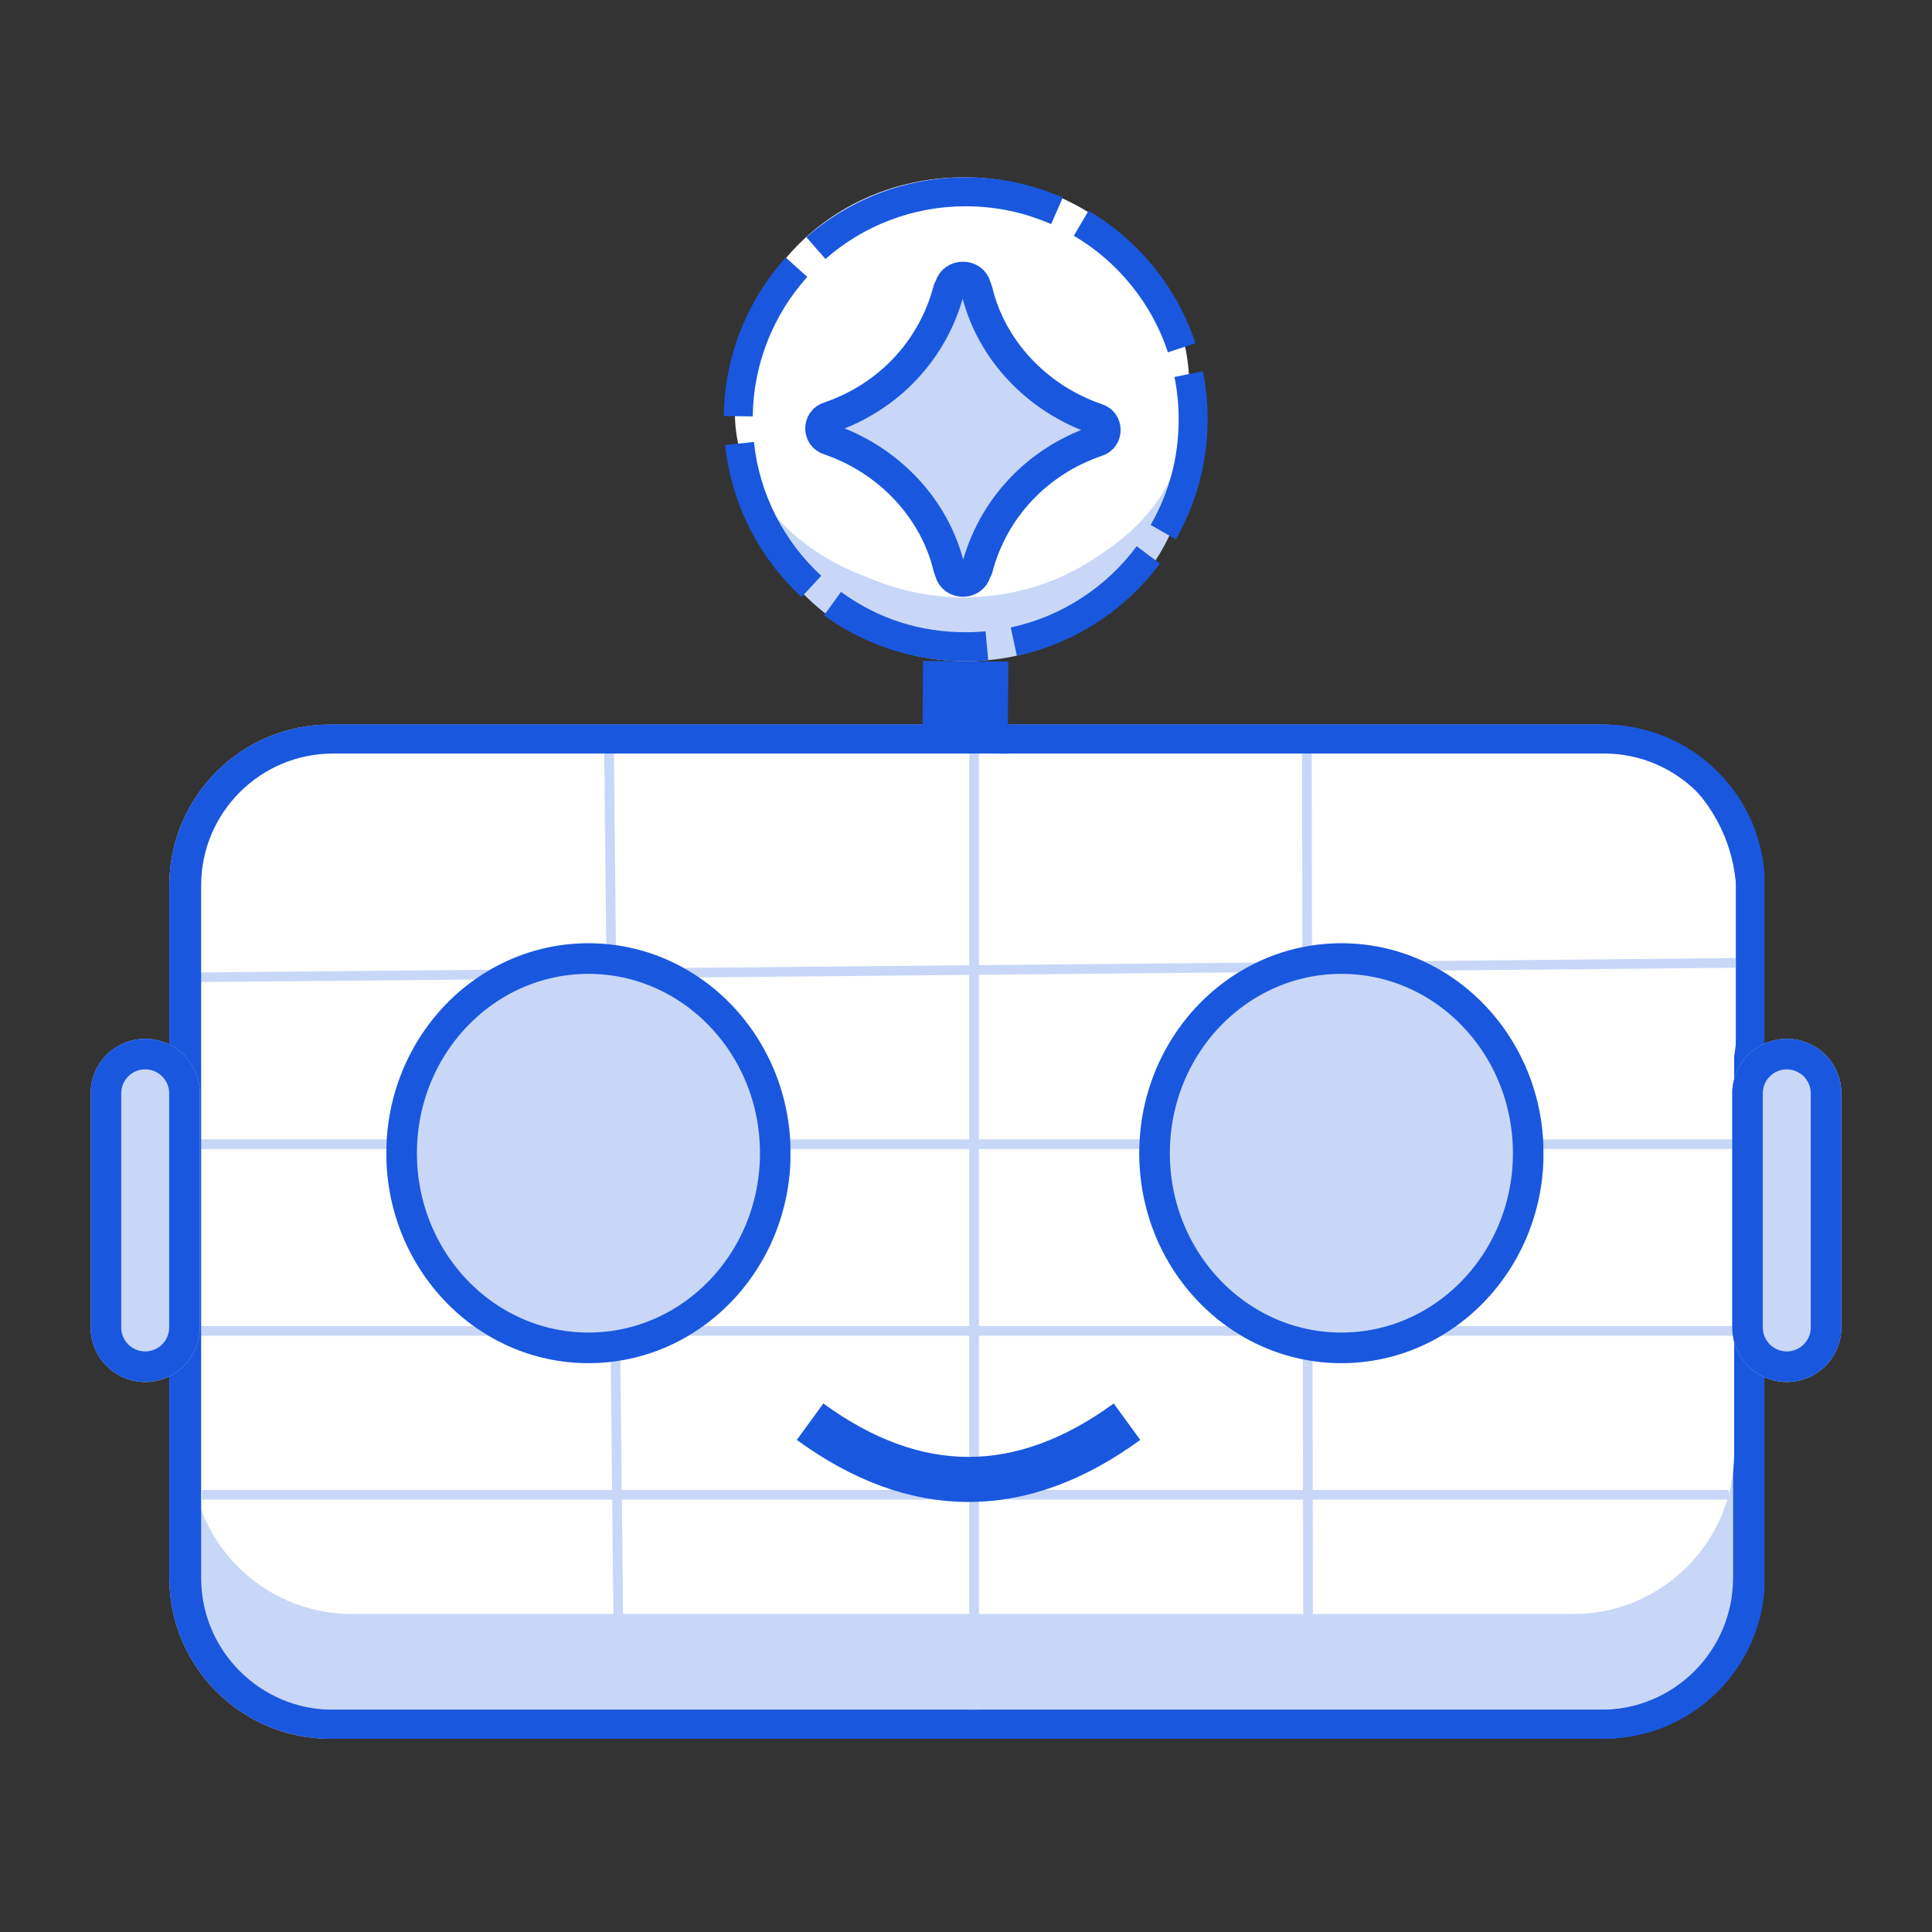 <svg xmlns="http://www.w3.org/2000/svg" xmlns:xlink="http://www.w3.org/1999/xlink" width="1200" zoomAndPan="magnify" viewBox="0 0 900 900" height="1200" preserveAspectRatio="xMidYMid meet" version="1.2"><rect x="0" y="0" width="900" height="900" fill="#333333" stroke="none"/><defs><clipPath id="0b17b1a9f2"><path d="M 78.867 337.523 L 821 337.523 L 821 810 L 78.867 810 Z M 78.867 337.523 "/></clipPath><clipPath id="7a8e5f6add"><path d="M 153.867 337.523 L 745.855 337.523 C 787.277 337.523 820.855 371.105 820.855 412.523 L 820.855 735 C 820.855 776.422 787.277 810 745.855 810 L 153.867 810 C 112.445 810 78.867 776.422 78.867 735 L 78.867 412.523 C 78.867 371.105 112.445 337.523 153.867 337.523 Z M 153.867 337.523 "/></clipPath><clipPath id="bf9482a6fa"><path d="M 0.867 0.523 L 743 0.523 L 743 473 L 0.867 473 Z M 0.867 0.523 "/></clipPath><clipPath id="3e53bcb0e0"><path d="M 75.867 0.523 L 667.855 0.523 C 709.277 0.523 742.855 34.105 742.855 75.523 L 742.855 398 C 742.855 439.422 709.277 473 667.855 473 L 75.867 473 C 34.445 473 0.867 439.422 0.867 398 L 0.867 75.523 C 0.867 34.105 34.445 0.523 75.867 0.523 Z M 75.867 0.523 "/></clipPath><clipPath id="c1aec6d8ca"><rect x="0" width="743" y="0" height="473"/></clipPath><clipPath id="9c72e6f0ac"><path d="M 78.871 337.523 L 820.617 337.523 L 820.617 810 L 78.871 810 Z M 78.871 337.523 "/></clipPath><clipPath id="531015f94c"><path d="M 153.867 337.523 L 745.848 337.523 C 787.266 337.523 820.844 371.102 820.844 412.523 L 820.844 734.992 C 820.844 776.414 787.266 809.988 745.848 809.988 L 153.867 809.988 C 112.449 809.988 78.871 776.414 78.871 734.992 L 78.871 412.523 C 78.871 371.102 112.449 337.523 153.867 337.523 Z M 153.867 337.523 "/></clipPath><clipPath id="4c4712957b"><path d="M 88.055 375.82 L 807.836 375.82 L 807.836 751.871 L 88.055 751.871 Z M 88.055 375.82 "/></clipPath><clipPath id="e4b808c1b9"><path d="M 732.836 751.871 L 163.926 751.871 C 122.508 751.871 88.926 718.293 88.926 676.871 L 88.926 450.82 C 88.926 409.398 122.508 375.82 163.926 375.82 L 732.836 375.82 C 774.258 375.82 807.836 409.398 807.836 450.82 L 807.836 676.871 C 807.836 718.293 774.258 751.871 732.836 751.871 Z M 732.836 751.871 "/></clipPath><clipPath id="a6e0750b7b"><path d="M 1 0.82 L 719.836 0.82 L 719.836 376.871 L 1 376.871 Z M 1 0.82 "/></clipPath><clipPath id="d0e31d8c0d"><path d="M 644.836 376.871 L 75.926 376.871 C 34.508 376.871 0.926 343.293 0.926 301.871 L 0.926 75.82 C 0.926 34.398 34.508 0.82 75.926 0.82 L 644.836 0.82 C 686.258 0.82 719.836 34.398 719.836 75.82 L 719.836 301.871 C 719.836 343.293 686.258 376.871 644.836 376.871 Z M 644.836 376.871 "/></clipPath><clipPath id="d012dfae44"><rect x="0" width="720" y="0" height="377"/></clipPath><clipPath id="32a5c21cfc"><path d="M 85.898 343.023 L 809 343.023 L 809 554.266 L 85.898 554.266 Z M 85.898 343.023 "/></clipPath><clipPath id="f0264844b9"><path d="M 160.898 343.023 L 733.938 343.023 C 775.359 343.023 808.938 376.602 808.938 418.023 L 808.938 479.266 C 808.938 520.688 775.359 554.266 733.938 554.266 L 160.898 554.266 C 119.477 554.266 85.898 520.688 85.898 479.266 L 85.898 418.023 C 85.898 376.602 119.477 343.023 160.898 343.023 Z M 160.898 343.023 "/></clipPath><clipPath id="a4428b4525"><path d="M 0.898 0.023 L 724 0.023 L 724 211.266 L 0.898 211.266 Z M 0.898 0.023 "/></clipPath><clipPath id="88854ff403"><path d="M 75.898 0.023 L 648.938 0.023 C 690.359 0.023 723.938 33.602 723.938 75.023 L 723.938 136.266 C 723.938 177.688 690.359 211.266 648.938 211.266 L 75.898 211.266 C 34.477 211.266 0.898 177.688 0.898 136.266 L 0.898 75.023 C 0.898 33.602 34.477 0.023 75.898 0.023 Z M 75.898 0.023 "/></clipPath><clipPath id="073c1106c1"><rect x="0" width="724" y="0" height="212"/></clipPath><clipPath id="7e68983864"><path d="M 80.191 337.523 L 821.938 337.523 L 821.938 810 L 80.191 810 Z M 80.191 337.523 "/></clipPath><clipPath id="573d452bfd"><path d="M 155.191 337.523 L 747.168 337.523 C 788.586 337.523 822.164 371.102 822.164 412.523 L 822.164 734.992 C 822.164 776.414 788.586 809.988 747.168 809.988 L 155.191 809.988 C 113.77 809.988 80.191 776.414 80.191 734.992 L 80.191 412.523 C 80.191 371.102 113.77 337.523 155.191 337.523 Z M 155.191 337.523 "/></clipPath><clipPath id="96183e2ec2"><path d="M 530.715 439.406 L 719.027 439.406 L 719.027 635.074 L 530.715 635.074 Z M 530.715 439.406 "/></clipPath><clipPath id="2df36b2843"><path d="M 624.871 439.406 C 572.871 439.406 530.715 483.195 530.715 537.207 C 530.715 591.219 572.871 635.008 624.871 635.008 C 676.871 635.008 719.027 591.219 719.027 537.207 C 719.027 483.195 676.871 439.406 624.871 439.406 Z M 624.871 439.406 "/></clipPath><clipPath id="ee777c6ce7"><path d="M 0.715 0.406 L 189.027 0.406 L 189.027 196.039 L 0.715 196.039 Z M 0.715 0.406 "/></clipPath><clipPath id="67c970a242"><path d="M 94.871 0.406 C 42.871 0.406 0.715 44.195 0.715 98.207 C 0.715 152.219 42.871 196.008 94.871 196.008 C 146.871 196.008 189.027 152.219 189.027 98.207 C 189.027 44.195 146.871 0.406 94.871 0.406 Z M 94.871 0.406 "/></clipPath><clipPath id="8fbc71593c"><rect x="0" width="190" y="0" height="197"/></clipPath><clipPath id="cb92be519c"><path d="M 530.715 439.41 L 718.965 439.41 L 718.965 635.156 L 530.715 635.156 Z M 530.715 439.41 "/></clipPath><clipPath id="6ca42d0397"><path d="M 624.867 439.41 C 572.867 439.41 530.715 483.195 530.715 537.207 C 530.715 591.219 572.867 635.004 624.867 635.004 C 676.867 635.004 719.023 591.219 719.023 537.207 C 719.023 483.195 676.867 439.41 624.867 439.41 Z M 624.867 439.41 "/></clipPath><clipPath id="9e02f1324e"><path d="M 179.969 439.406 L 368.281 439.406 L 368.281 635.074 L 179.969 635.074 Z M 179.969 439.406 "/></clipPath><clipPath id="d52c5f1dc9"><path d="M 274.125 439.406 C 222.125 439.406 179.969 483.195 179.969 537.207 C 179.969 591.219 222.125 635.008 274.125 635.008 C 326.125 635.008 368.281 591.219 368.281 537.207 C 368.281 483.195 326.125 439.406 274.125 439.406 Z M 274.125 439.406 "/></clipPath><clipPath id="827c2c1824"><path d="M 0.969 0.406 L 189.281 0.406 L 189.281 196.039 L 0.969 196.039 Z M 0.969 0.406 "/></clipPath><clipPath id="33db8ae535"><path d="M 95.125 0.406 C 43.125 0.406 0.969 44.195 0.969 98.207 C 0.969 152.219 43.125 196.008 95.125 196.008 C 147.125 196.008 189.281 152.219 189.281 98.207 C 189.281 44.195 147.125 0.406 95.125 0.406 Z M 95.125 0.406 "/></clipPath><clipPath id="81ec7ba394"><rect x="0" width="190" y="0" height="197"/></clipPath><clipPath id="b23ce648dc"><path d="M 179.969 439.41 L 368.219 439.41 L 368.219 635.156 L 179.969 635.156 Z M 179.969 439.41 "/></clipPath><clipPath id="6f39c945e7"><path d="M 274.125 439.41 C 222.125 439.41 179.969 483.195 179.969 537.207 C 179.969 591.219 222.125 635.004 274.125 635.004 C 326.125 635.004 368.277 591.219 368.277 537.207 C 368.277 483.195 326.125 439.41 274.125 439.41 Z M 274.125 439.41 "/></clipPath><clipPath id="c5464caeba"><path d="M 345.934 108.461 L 554.07 108.461 L 554.07 308.02 L 345.934 308.02 Z M 345.934 108.461 "/></clipPath><clipPath id="f70283d65d"><path d="M 449.988 108.461 C 392.52 108.461 345.934 153.133 345.934 208.242 C 345.934 263.348 392.52 308.02 449.988 308.02 C 507.453 308.02 554.039 263.348 554.039 208.242 C 554.039 153.133 507.453 108.461 449.988 108.461 Z M 449.988 108.461 "/></clipPath><clipPath id="dceab243b2"><path d="M 0.934 0.461 L 209.07 0.461 L 209.07 200.02 L 0.934 200.02 Z M 0.934 0.461 "/></clipPath><clipPath id="3e4b1a3090"><path d="M 104.988 0.461 C 47.52 0.461 0.934 45.133 0.934 100.242 C 0.934 155.348 47.52 200.02 104.988 200.02 C 162.453 200.02 209.039 155.348 209.039 100.242 C 209.039 45.133 162.453 0.461 104.988 0.461 Z M 104.988 0.461 "/></clipPath><clipPath id="9b335f394f"><rect x="0" width="210" y="0" height="201"/></clipPath><clipPath id="ca7063b412"><path d="M 342.355 108.461 L 552.875 108.461 L 552.875 276.352 L 342.355 276.352 Z M 342.355 108.461 "/></clipPath><clipPath id="a48499051d"><path d="M 447.418 108.461 C 389.395 108.461 342.355 146.043 342.355 192.406 C 342.355 238.77 389.395 276.352 447.418 276.352 C 505.445 276.352 552.484 238.77 552.484 192.406 C 552.484 146.043 505.445 108.461 447.418 108.461 Z M 447.418 108.461 "/></clipPath><clipPath id="1505b037f5"><path d="M 0.355 0.461 L 210.719 0.461 L 210.719 168.352 L 0.355 168.352 Z M 0.355 0.461 "/></clipPath><clipPath id="51117de2f3"><path d="M 105.418 0.461 C 47.395 0.461 0.355 38.043 0.355 84.406 C 0.355 130.77 47.395 168.352 105.418 168.352 C 163.445 168.352 210.484 130.77 210.484 84.406 C 210.484 38.043 163.445 0.461 105.418 0.461 Z M 105.418 0.461 "/></clipPath><clipPath id="70f1ff8a90"><rect x="0" width="211" y="0" height="169"/></clipPath><clipPath id="b694ccfd7f"><path d="M 343.906 82.598 L 554.07 82.598 L 554.07 278.242 L 343.906 278.242 Z M 343.906 82.598 "/></clipPath><clipPath id="fc4044094d"><path d="M 448.973 82.598 C 390.945 82.598 343.906 126.395 343.906 180.418 C 343.906 234.445 390.945 278.242 448.973 278.242 C 507 278.242 554.039 234.445 554.039 180.418 C 554.039 126.395 507 82.598 448.973 82.598 Z M 448.973 82.598 "/></clipPath><clipPath id="07d03204f8"><path d="M 0.906 0.598 L 211.07 0.598 L 211.07 196.242 L 0.906 196.242 Z M 0.906 0.598 "/></clipPath><clipPath id="40cb074048"><path d="M 105.973 0.598 C 47.945 0.598 0.906 44.395 0.906 98.418 C 0.906 152.445 47.945 196.242 105.973 196.242 C 164 196.242 211.039 152.445 211.039 98.418 C 211.039 44.395 164 0.598 105.973 0.598 Z M 105.973 0.598 "/></clipPath><clipPath id="4b9cfa3929"><rect x="0" width="212" y="0" height="197"/></clipPath><clipPath id="f279ad8d69"><path d="M 371.707 214 L 422 214 L 422 278.129 L 371.707 278.129 Z M 371.707 214 "/></clipPath><clipPath id="c522cea747"><path d="M 371.707 207 L 429 207 L 429 278.129 L 371.707 278.129 Z M 371.707 207 "/></clipPath><clipPath id="85c62b8665"><path d="M 337.148 82.598 L 562.57 82.598 L 562.57 308.02 L 337.148 308.02 Z M 337.148 82.598 "/></clipPath><clipPath id="a069ed355b"><path d="M 449.859 82.598 C 387.609 82.598 337.148 133.059 337.148 195.309 C 337.148 257.555 387.609 308.02 449.859 308.02 C 512.109 308.02 562.57 257.555 562.57 195.309 C 562.57 133.059 512.109 82.598 449.859 82.598 Z M 449.859 82.598 "/></clipPath><clipPath id="cb5c549aca"><path d="M 42.223 483.906 L 93.066 483.906 L 93.066 643.98 L 42.223 643.98 Z M 42.223 483.906 "/></clipPath><clipPath id="3c1985476d"><path d="M 67.645 483.906 C 74.387 483.906 80.852 486.586 85.621 491.352 C 90.387 496.121 93.066 502.586 93.066 509.328 L 93.066 618.379 C 93.066 625.121 90.387 631.586 85.621 636.352 C 80.852 641.121 74.387 643.797 67.645 643.797 C 60.902 643.797 54.438 641.121 49.668 636.352 C 44.902 631.586 42.223 625.121 42.223 618.379 L 42.223 509.328 C 42.223 502.586 44.902 496.121 49.668 491.352 C 54.438 486.586 60.902 483.906 67.645 483.906 Z M 67.645 483.906 "/></clipPath><clipPath id="dc2c4b43b0"><path d="M 0.223 0.906 L 51.066 0.906 L 51.066 160.922 L 0.223 160.922 Z M 0.223 0.906 "/></clipPath><clipPath id="5f7c514fa0"><path d="M 25.645 0.906 C 32.387 0.906 38.852 3.586 43.621 8.352 C 48.387 13.121 51.066 19.586 51.066 26.328 L 51.066 135.379 C 51.066 142.121 48.387 148.586 43.621 153.352 C 38.852 158.121 32.387 160.797 25.645 160.797 C 18.902 160.797 12.438 158.121 7.668 153.352 C 2.902 148.586 0.223 142.121 0.223 135.379 L 0.223 26.328 C 0.223 19.586 2.902 13.121 7.668 8.352 C 12.438 3.586 18.902 0.906 25.645 0.906 Z M 25.645 0.906 "/></clipPath><clipPath id="f8f7dfc9ce"><rect x="0" width="52" y="0" height="161"/></clipPath><clipPath id="da5d27032f"><path d="M 42.223 483.91 L 93.223 483.91 L 93.223 643.656 L 42.223 643.656 Z M 42.223 483.91 "/></clipPath><clipPath id="08c0576b43"><path d="M 67.641 483.91 C 74.383 483.91 80.848 486.59 85.617 491.355 C 90.383 496.121 93.059 502.586 93.059 509.328 L 93.059 618.367 C 93.059 625.105 90.383 631.574 85.617 636.34 C 80.848 641.105 74.383 643.785 67.641 643.785 C 60.902 643.785 54.438 641.105 49.668 636.34 C 44.902 631.574 42.223 625.105 42.223 618.367 L 42.223 509.328 C 42.223 502.586 44.902 496.121 49.668 491.355 C 54.438 486.59 60.902 483.91 67.641 483.91 Z M 67.641 483.91 "/></clipPath><clipPath id="224600a11c"><path d="M 806.934 483.906 L 857.777 483.906 L 857.777 643.98 L 806.934 643.98 Z M 806.934 483.906 "/></clipPath><clipPath id="e51fdfea68"><path d="M 832.355 483.906 C 839.098 483.906 845.562 486.586 850.332 491.352 C 855.098 496.121 857.777 502.586 857.777 509.328 L 857.777 618.379 C 857.777 625.121 855.098 631.586 850.332 636.352 C 845.562 641.121 839.098 643.797 832.355 643.797 C 825.613 643.797 819.148 641.121 814.379 636.352 C 809.613 631.586 806.934 625.121 806.934 618.379 L 806.934 509.328 C 806.934 502.586 809.613 496.121 814.379 491.352 C 819.148 486.586 825.613 483.906 832.355 483.906 Z M 832.355 483.906 "/></clipPath><clipPath id="8e95816ea8"><path d="M 0.934 0.906 L 51.777 0.906 L 51.777 160.922 L 0.934 160.922 Z M 0.934 0.906 "/></clipPath><clipPath id="78e30224d4"><path d="M 26.355 0.906 C 33.098 0.906 39.562 3.586 44.332 8.352 C 49.098 13.121 51.777 19.586 51.777 26.328 L 51.777 135.379 C 51.777 142.121 49.098 148.586 44.332 153.352 C 39.562 158.121 33.098 160.797 26.355 160.797 C 19.613 160.797 13.148 158.121 8.379 153.352 C 3.613 148.586 0.934 142.121 0.934 135.379 L 0.934 26.328 C 0.934 19.586 3.613 13.121 8.379 8.352 C 13.148 3.586 19.613 0.906 26.355 0.906 Z M 26.355 0.906 "/></clipPath><clipPath id="8c78691715"><rect x="0" width="52" y="0" height="161"/></clipPath><clipPath id="ea0aa2a35c"><path d="M 806.934 483.91 L 857.934 483.91 L 857.934 643.656 L 806.934 643.656 Z M 806.934 483.91 "/></clipPath><clipPath id="4a4cb07b47"><path d="M 832.352 483.91 C 839.094 483.91 845.559 486.59 850.324 491.355 C 855.094 496.121 857.77 502.586 857.77 509.328 L 857.77 618.367 C 857.77 625.105 855.094 631.574 850.324 636.34 C 845.559 641.105 839.094 643.785 832.352 643.785 C 825.609 643.785 819.145 641.105 814.379 636.34 C 809.613 631.574 806.934 625.105 806.934 618.367 L 806.934 509.328 C 806.934 502.586 809.613 496.121 814.379 491.355 C 819.145 486.59 825.609 483.91 832.352 483.91 Z M 832.352 483.91 "/></clipPath></defs><g id="608b399eb8"><g clip-rule="nonzero" clip-path="url(#0b17b1a9f2)"><g clip-rule="nonzero" clip-path="url(#7a8e5f6add)"><g transform="matrix(1,0,0,1,78,337)"><g clip-path="url(#c1aec6d8ca)"><g clip-rule="nonzero" clip-path="url(#bf9482a6fa)"><g clip-rule="nonzero" clip-path="url(#3e53bcb0e0)"><path style=" stroke:none;fill-rule:nonzero;fill:#c8d7f7;fill-opacity:1;" d="M 0.867 0.523 L 742.797 0.523 L 742.797 473 L 0.867 473 Z M 0.867 0.523 "/></g></g></g></g></g></g><g clip-rule="nonzero" clip-path="url(#9c72e6f0ac)"><g clip-rule="nonzero" clip-path="url(#531015f94c)"><path style="fill:none;stroke-width:36;stroke-linecap:butt;stroke-linejoin:miter;stroke:#1957de;stroke-opacity:1;stroke-miterlimit:4;" d="M 99.996 -0.003 L 889.303 -0.003 C 944.527 -0.003 989.298 44.768 989.298 99.997 L 989.298 529.956 C 989.298 585.185 944.527 629.951 889.303 629.951 L 99.996 629.951 C 44.772 629.951 0.001 585.185 0.001 529.956 L 0.001 99.997 C 0.001 44.768 44.772 -0.003 99.996 -0.003 Z M 99.996 -0.003 " transform="matrix(0.75,0,0,0.75,78.87,337.525)"/></g></g><g clip-rule="nonzero" clip-path="url(#4c4712957b)"><g clip-rule="nonzero" clip-path="url(#e4b808c1b9)"><g transform="matrix(1,0,0,1,88,375)"><g clip-path="url(#d012dfae44)"><g clip-rule="nonzero" clip-path="url(#a6e0750b7b)"><g clip-rule="nonzero" clip-path="url(#d0e31d8c0d)"><path style=" stroke:none;fill-rule:nonzero;fill:#ffffff;fill-opacity:1;" d="M 719.836 376.871 L 1.523 376.871 L 1.523 0.82 L 719.836 0.82 Z M 719.836 376.871 "/></g></g></g></g></g></g><g clip-rule="nonzero" clip-path="url(#32a5c21cfc)"><g clip-rule="nonzero" clip-path="url(#f0264844b9)"><g transform="matrix(1,0,0,1,85,343)"><g clip-path="url(#073c1106c1)"><g clip-rule="nonzero" clip-path="url(#a4428b4525)"><g clip-rule="nonzero" clip-path="url(#88854ff403)"><path style=" stroke:none;fill-rule:nonzero;fill:#ffffff;fill-opacity:1;" d="M 0.898 0.023 L 723.738 0.023 L 723.738 211.266 L 0.898 211.266 Z M 0.898 0.023 "/></g></g></g></g></g></g><path style="fill:none;stroke-width:6;stroke-linecap:butt;stroke-linejoin:miter;stroke:#c8d7f7;stroke-opacity:1;stroke-miterlimit:4;" d="M 0.001 3.001 L 954.536 3 " transform="matrix(0.75,-0.007,0.007,0.75,93.045,452.988)"/><path style="fill:none;stroke-width:6;stroke-linecap:butt;stroke-linejoin:miter;stroke:#c8d7f7;stroke-opacity:1;stroke-miterlimit:4;" d="M 0.001 2.999 L 953.043 2.999 " transform="matrix(0.75,0,0,0.75,93.066,530.774)"/><path style="fill:none;stroke-width:6;stroke-linecap:butt;stroke-linejoin:miter;stroke:#c8d7f7;stroke-opacity:1;stroke-miterlimit:4;" d="M -0.001 3.002 L 981.703 3.002 " transform="matrix(0.75,0,-0,0.75,85.899,617.745)"/><path style="fill:none;stroke-width:6;stroke-linecap:butt;stroke-linejoin:miter;stroke:#c8d7f7;stroke-opacity:1;stroke-miterlimit:4;" d="M -0.002 2.998 L 948.232 2.998 " transform="matrix(0.75,-0,0,0.75,94.127,694.083)"/><path style="fill:none;stroke-width:6;stroke-linecap:butt;stroke-linejoin:miter;stroke:#c8d7f7;stroke-opacity:1;stroke-miterlimit:4;" d="M 0.001 2.998 L 598.845 2.998 " transform="matrix(-0.008,-0.75,0.75,-0.008,286.182,792.157)"/><path style="fill:none;stroke-width:6;stroke-linecap:butt;stroke-linejoin:miter;stroke:#c8d7f7;stroke-opacity:1;stroke-miterlimit:4;" d="M 0.001 3.002 L 593.887 3.002 " transform="matrix(0,-0.75,0.75,0,451.51,796.466)"/><path style="fill:none;stroke-width:6;stroke-linecap:butt;stroke-linejoin:miter;stroke:#c8d7f7;stroke-opacity:1;stroke-miterlimit:4;" d="M 0.002 3 L 602.94 3.002 " transform="matrix(-0.001,-0.75,0.75,-0.001,607.145,795.231)"/><g clip-rule="nonzero" clip-path="url(#7e68983864)"><g clip-rule="nonzero" clip-path="url(#573d452bfd)"><path style="fill:none;stroke-width:36;stroke-linecap:butt;stroke-linejoin:miter;stroke:#1957de;stroke-opacity:1;stroke-miterlimit:4;" d="M 100 -0.003 L 889.302 -0.003 C 944.526 -0.003 989.297 44.768 989.297 99.997 L 989.297 529.956 C 989.297 585.185 944.526 629.951 889.302 629.951 L 100 629.951 C 44.771 629.951 0 585.185 0 529.956 L 0 99.997 C 0 44.768 44.771 -0.003 100 -0.003 Z M 100 -0.003 " transform="matrix(0.75,0,0,0.75,80.191,337.525)"/></g></g><path style="fill:none;stroke-width:28;stroke-linecap:butt;stroke-linejoin:miter;stroke:#1957de;stroke-opacity:1;stroke-miterlimit:4;" d="M 8.248 49.87 C 73.857 2.042 139.472 2.042 205.081 49.87 " transform="matrix(-0.75,0,0,-0.75,531.178,699.68)"/><path style="fill:none;stroke-width:53;stroke-linecap:butt;stroke-linejoin:miter;stroke:#1957de;stroke-opacity:1;stroke-miterlimit:4;" d="M 0.001 26.498 L 57.16 26.5 " transform="matrix(-0.006,0.75,-0.75,-0.006,469.732,308.19)"/><g clip-rule="nonzero" clip-path="url(#96183e2ec2)"><g clip-rule="nonzero" clip-path="url(#2df36b2843)"><g transform="matrix(1,0,0,1,530,439)"><g clip-path="url(#8fbc71593c)"><g clip-rule="nonzero" clip-path="url(#ee777c6ce7)"><g clip-rule="nonzero" clip-path="url(#67c970a242)"><path style=" stroke:none;fill-rule:nonzero;fill:#c8d7f7;fill-opacity:1;" d="M 0.715 0.406 L 189.027 0.406 L 189.027 196.074 L 0.715 196.074 Z M 0.715 0.406 "/></g></g></g></g></g></g><g clip-rule="nonzero" clip-path="url(#cb92be519c)"><g clip-rule="nonzero" clip-path="url(#6ca42d0397)"><path style="fill:none;stroke-width:38;stroke-linecap:butt;stroke-linejoin:miter;stroke:#1957de;stroke-opacity:1;stroke-miterlimit:4;" d="M 125.537 0.002 C 56.204 0.002 0.001 58.383 0.001 130.398 C 0.001 202.414 56.204 260.794 125.537 260.794 C 194.87 260.794 251.079 202.414 251.079 130.398 C 251.079 58.383 194.87 0.002 125.537 0.002 Z M 125.537 0.002 " transform="matrix(0.75,0,0,0.75,530.714,439.408)"/></g></g><g clip-rule="nonzero" clip-path="url(#9e02f1324e)"><g clip-rule="nonzero" clip-path="url(#d52c5f1dc9)"><g transform="matrix(1,0,0,1,179,439)"><g clip-path="url(#81ec7ba394)"><g clip-rule="nonzero" clip-path="url(#827c2c1824)"><g clip-rule="nonzero" clip-path="url(#33db8ae535)"><path style=" stroke:none;fill-rule:nonzero;fill:#c8d7f7;fill-opacity:1;" d="M 0.969 0.406 L 189.281 0.406 L 189.281 196.074 L 0.969 196.074 Z M 0.969 0.406 "/></g></g></g></g></g></g><g clip-rule="nonzero" clip-path="url(#b23ce648dc)"><g clip-rule="nonzero" clip-path="url(#6f39c945e7)"><path style="fill:none;stroke-width:38;stroke-linecap:butt;stroke-linejoin:miter;stroke:#1957de;stroke-opacity:1;stroke-miterlimit:4;" d="M 125.54 0.002 C 56.207 0.002 -0.002 58.383 -0.002 130.398 C -0.002 202.414 56.207 260.794 125.54 260.794 C 194.873 260.794 251.077 202.414 251.077 130.398 C 251.077 58.383 194.873 0.002 125.54 0.002 Z M 125.54 0.002 " transform="matrix(0.75,0,0,0.75,179.97,439.408)"/></g></g><g clip-rule="nonzero" clip-path="url(#c5464caeba)"><g clip-rule="nonzero" clip-path="url(#f70283d65d)"><g transform="matrix(1,0,0,1,345,108)"><g clip-path="url(#9b335f394f)"><g clip-rule="nonzero" clip-path="url(#dceab243b2)"><g clip-rule="nonzero" clip-path="url(#3e4b1a3090)"><path style=" stroke:none;fill-rule:nonzero;fill:#c8d7f7;fill-opacity:1;" d="M 0.934 0.461 L 209.07 0.461 L 209.07 200.02 L 0.934 200.02 Z M 0.934 0.461 "/></g></g></g></g></g></g><g clip-rule="nonzero" clip-path="url(#ca7063b412)"><g clip-rule="nonzero" clip-path="url(#a48499051d)"><g transform="matrix(1,0,0,1,342,108)"><g clip-path="url(#70f1ff8a90)"><g clip-rule="nonzero" clip-path="url(#1505b037f5)"><g clip-rule="nonzero" clip-path="url(#51117de2f3)"><path style=" stroke:none;fill-rule:nonzero;fill:#ffffff;fill-opacity:1;" d="M 0.355 0.461 L 210.219 0.461 L 210.219 168.352 L 0.355 168.352 Z M 0.355 0.461 "/></g></g></g></g></g></g><g clip-rule="nonzero" clip-path="url(#b694ccfd7f)"><g clip-rule="nonzero" clip-path="url(#fc4044094d)"><g transform="matrix(1,0,0,1,343,82)"><g clip-path="url(#4b9cfa3929)"><g clip-rule="nonzero" clip-path="url(#07d03204f8)"><g clip-rule="nonzero" clip-path="url(#40cb074048)"><path style=" stroke:none;fill-rule:nonzero;fill:#ffffff;fill-opacity:1;" d="M 0.906 0.598 L 211.07 0.598 L 211.07 196.242 L 0.906 196.242 Z M 0.906 0.598 "/></g></g></g></g></g></g><g clip-rule="nonzero" clip-path="url(#f279ad8d69)"><path style=" stroke:none;fill-rule:nonzero;fill:#1957de;fill-opacity:0.24;" d="M 304.211 221.566 C 306.41 212.039 321.066 212.039 323.266 221.566 L 324 225.23 C 335.723 270.664 369.434 306.574 414.867 322.695 C 423.66 325.625 423.66 337.352 414.867 340.281 C 369.434 355.672 335.723 392.312 324 437.746 L 323.266 439.945 C 321.066 449.473 306.41 449.473 304.211 439.945 L 303.48 436.281 C 291.754 391.578 257.312 354.938 211.879 339.551 C 203.086 336.617 203.086 324.895 211.879 321.961 C 257.312 306.574 291.023 269.934 302.746 224.496 Z M 304.211 221.566 "/></g><path style=" stroke:none;fill-rule:nonzero;fill:#1957de;fill-opacity:0.24;" d="M 442.715 133.629 C 444.18 127.766 452.973 127.766 454.438 133.629 L 455.172 135.828 C 461.766 162.941 483.02 185.66 510.867 195.184 C 515.996 196.652 515.996 203.98 510.867 205.445 C 483.02 214.973 462.5 236.957 455.172 264.801 L 454.438 266.27 C 452.973 272.129 444.18 272.129 442.715 266.27 L 441.98 264.07 C 435.387 236.957 414.133 214.238 386.289 204.711 C 381.156 203.246 381.156 195.918 386.289 194.453 C 414.133 184.926 434.652 162.941 441.98 135.094 Z M 442.715 133.629 "/><g clip-rule="nonzero" clip-path="url(#c522cea747)"><path style="fill:none;stroke-width:2;stroke-linecap:round;stroke-linejoin:round;stroke:#1957de;stroke-opacity:1;stroke-miterlimit:10;" d="M 16.4 14.9 C 16.7 13.6 18.7 13.6 19 14.9 L 19.1 15.4 C 20.7 21.6 25.3 26.5 31.5 28.7 C 32.7 29.1 32.7 30.7 31.5 31.1 C 25.3 33.2 20.7 38.2 19.1 44.4 L 19 44.7 C 18.7 46 16.7 46 16.4 44.7 L 16.3 44.2 C 14.7 38.1 10 33.1 3.8 31 C 2.6 30.6 2.6 29 3.8 28.6 C 10 26.5 14.6 21.5 16.2 15.3 Z M 16.4 14.9 " transform="matrix(7.328,0,0,7.328,184.031,112.377)"/></g><path style="fill:none;stroke-width:2;stroke-linecap:round;stroke-linejoin:round;stroke:#1957de;stroke-opacity:1;stroke-miterlimit:10;" d="M 35.3 2.9 C 35.5 2.1 36.7 2.1 36.9 2.9 L 37 3.2 C 37.9 6.9 40.8 10 44.6 11.3 C 45.3 11.5 45.3 12.5 44.6 12.7 C 40.8 14 38 17 37 20.8 L 36.9 21 C 36.7 21.8 35.5 21.8 35.3 21 L 35.2 20.7 C 34.3 17 31.4 13.9 27.6 12.6 C 26.9 12.4 26.9 11.4 27.6 11.2 C 31.4 9.9 34.2 6.9 35.2 3.1 Z M 35.3 2.9 " transform="matrix(7.328,0,0,7.328,184.031,112.377)"/><g clip-rule="nonzero" clip-path="url(#85c62b8665)"><g clip-rule="nonzero" clip-path="url(#a069ed355b)"><path style=" stroke:none;fill-rule:nonzero;fill:#1957de;fill-opacity:1;" d="M 376.07 128.992 C 368.156 137.789 362.02 147.656 357.66 158.594 C 353.152 169.898 350.82 181.691 350.656 193.973 L 323.66 193.617 C 323.863 178.004 326.84 162.996 332.578 148.598 C 338.125 134.676 345.934 122.121 355.992 110.934 Z M 351.203 205.875 C 352.484 217.984 355.883 229.453 361.398 240.281 C 366.777 250.832 373.832 260.141 382.566 268.207 L 364.246 288.043 C 353.148 277.793 344.18 265.957 337.344 252.539 C 330.312 238.742 325.984 224.137 324.352 208.715 Z M 391.762 275.738 C 409.062 288.258 428.426 294.52 449.859 294.52 C 452.961 294.52 456.047 294.379 459.117 294.094 L 461.602 320.98 C 457.707 321.34 453.793 321.52 449.859 321.52 C 422.598 321.52 397.953 313.551 375.934 297.613 Z M 470.855 292.297 C 482.672 289.75 493.664 285.176 503.832 278.566 C 513.828 272.074 522.387 264.043 529.508 254.469 L 551.168 270.59 C 542.121 282.75 531.246 292.957 518.543 301.207 C 505.598 309.621 491.598 315.449 476.539 318.691 Z M 536.02 244.531 C 544.719 229.34 549.07 212.934 549.07 195.309 C 549.07 188.641 548.418 182.074 547.117 175.605 L 573.586 170.277 C 575.242 178.504 576.07 186.848 576.07 195.309 C 576.07 217.723 570.531 238.602 559.449 257.949 Z M 544.074 164.129 C 540.297 152.707 534.605 142.301 526.992 132.906 C 519.445 123.59 510.523 115.895 500.227 109.812 L 513.953 86.562 C 527.047 94.293 538.383 104.074 547.973 115.91 C 557.652 127.859 564.898 141.109 569.711 155.648 Z M 489.656 104.398 C 477.035 98.863 463.77 96.098 449.859 96.098 C 437.559 96.098 425.723 98.277 414.355 102.633 C 403.371 106.848 393.43 112.848 384.531 120.641 L 366.742 100.328 C 378.055 90.422 390.707 82.785 404.691 77.426 C 419.172 71.871 434.227 69.098 449.859 69.098 C 467.543 69.098 484.422 72.621 500.496 79.668 Z M 489.656 104.398 "/></g></g><g clip-rule="nonzero" clip-path="url(#cb5c549aca)"><g clip-rule="nonzero" clip-path="url(#3c1985476d)"><g transform="matrix(1,0,0,1,42,483)"><g clip-path="url(#f8f7dfc9ce)"><g clip-rule="nonzero" clip-path="url(#dc2c4b43b0)"><g clip-rule="nonzero" clip-path="url(#5f7c514fa0)"><path style=" stroke:none;fill-rule:nonzero;fill:#c8d7f7;fill-opacity:1;" d="M 0.223 0.906 L 51.066 0.906 L 51.066 160.781 L 0.223 160.781 Z M 0.223 0.906 "/></g></g></g></g></g></g><g clip-rule="nonzero" clip-path="url(#da5d27032f)"><g clip-rule="nonzero" clip-path="url(#08c0576b43)"><path style="fill:none;stroke-width:38;stroke-linecap:butt;stroke-linejoin:miter;stroke:#1957de;stroke-opacity:1;stroke-miterlimit:4;" d="M 33.889 -0.001 C 42.878 -0.001 51.498 3.572 57.857 9.926 C 64.211 16.28 67.779 24.9 67.779 33.89 L 67.779 179.275 C 67.779 188.26 64.211 196.885 57.857 203.239 C 51.498 209.593 42.878 213.166 33.889 213.166 C 24.904 213.166 16.284 209.593 9.925 203.239 C 3.571 196.885 -0.002 188.26 -0.002 179.275 L -0.002 33.89 C -0.002 24.9 3.571 16.28 9.925 9.926 C 16.284 3.572 24.904 -0.001 33.889 -0.001 Z M 33.889 -0.001 " transform="matrix(0.75,0,0,0.75,42.224,483.911)"/></g></g><g clip-rule="nonzero" clip-path="url(#224600a11c)"><g clip-rule="nonzero" clip-path="url(#e51fdfea68)"><g transform="matrix(1,0,0,1,806,483)"><g clip-path="url(#8c78691715)"><g clip-rule="nonzero" clip-path="url(#8e95816ea8)"><g clip-rule="nonzero" clip-path="url(#78e30224d4)"><path style=" stroke:none;fill-rule:nonzero;fill:#c8d7f7;fill-opacity:1;" d="M 0.934 0.906 L 51.777 0.906 L 51.777 160.781 L 0.934 160.781 Z M 0.934 0.906 "/></g></g></g></g></g></g><g clip-rule="nonzero" clip-path="url(#ea0aa2a35c)"><g clip-rule="nonzero" clip-path="url(#4a4cb07b47)"><path style="fill:none;stroke-width:38;stroke-linecap:butt;stroke-linejoin:miter;stroke:#1957de;stroke-opacity:1;stroke-miterlimit:4;" d="M 33.89 -0.001 C 42.879 -0.001 51.499 3.572 57.853 9.926 C 64.213 16.28 67.78 24.9 67.78 33.89 L 67.78 179.275 C 67.78 188.26 64.213 196.885 57.853 203.239 C 51.499 209.593 42.879 213.166 33.89 213.166 C 24.9 213.166 16.28 209.593 9.926 203.239 C 3.572 196.885 -0.001 188.26 -0.001 179.275 L -0.001 33.89 C -0.001 24.9 3.572 16.28 9.926 9.926 C 16.28 3.572 24.9 -0.001 33.89 -0.001 Z M 33.89 -0.001 " transform="matrix(0.75,0,0,0.75,806.934,483.911)"/></g></g></g></svg>